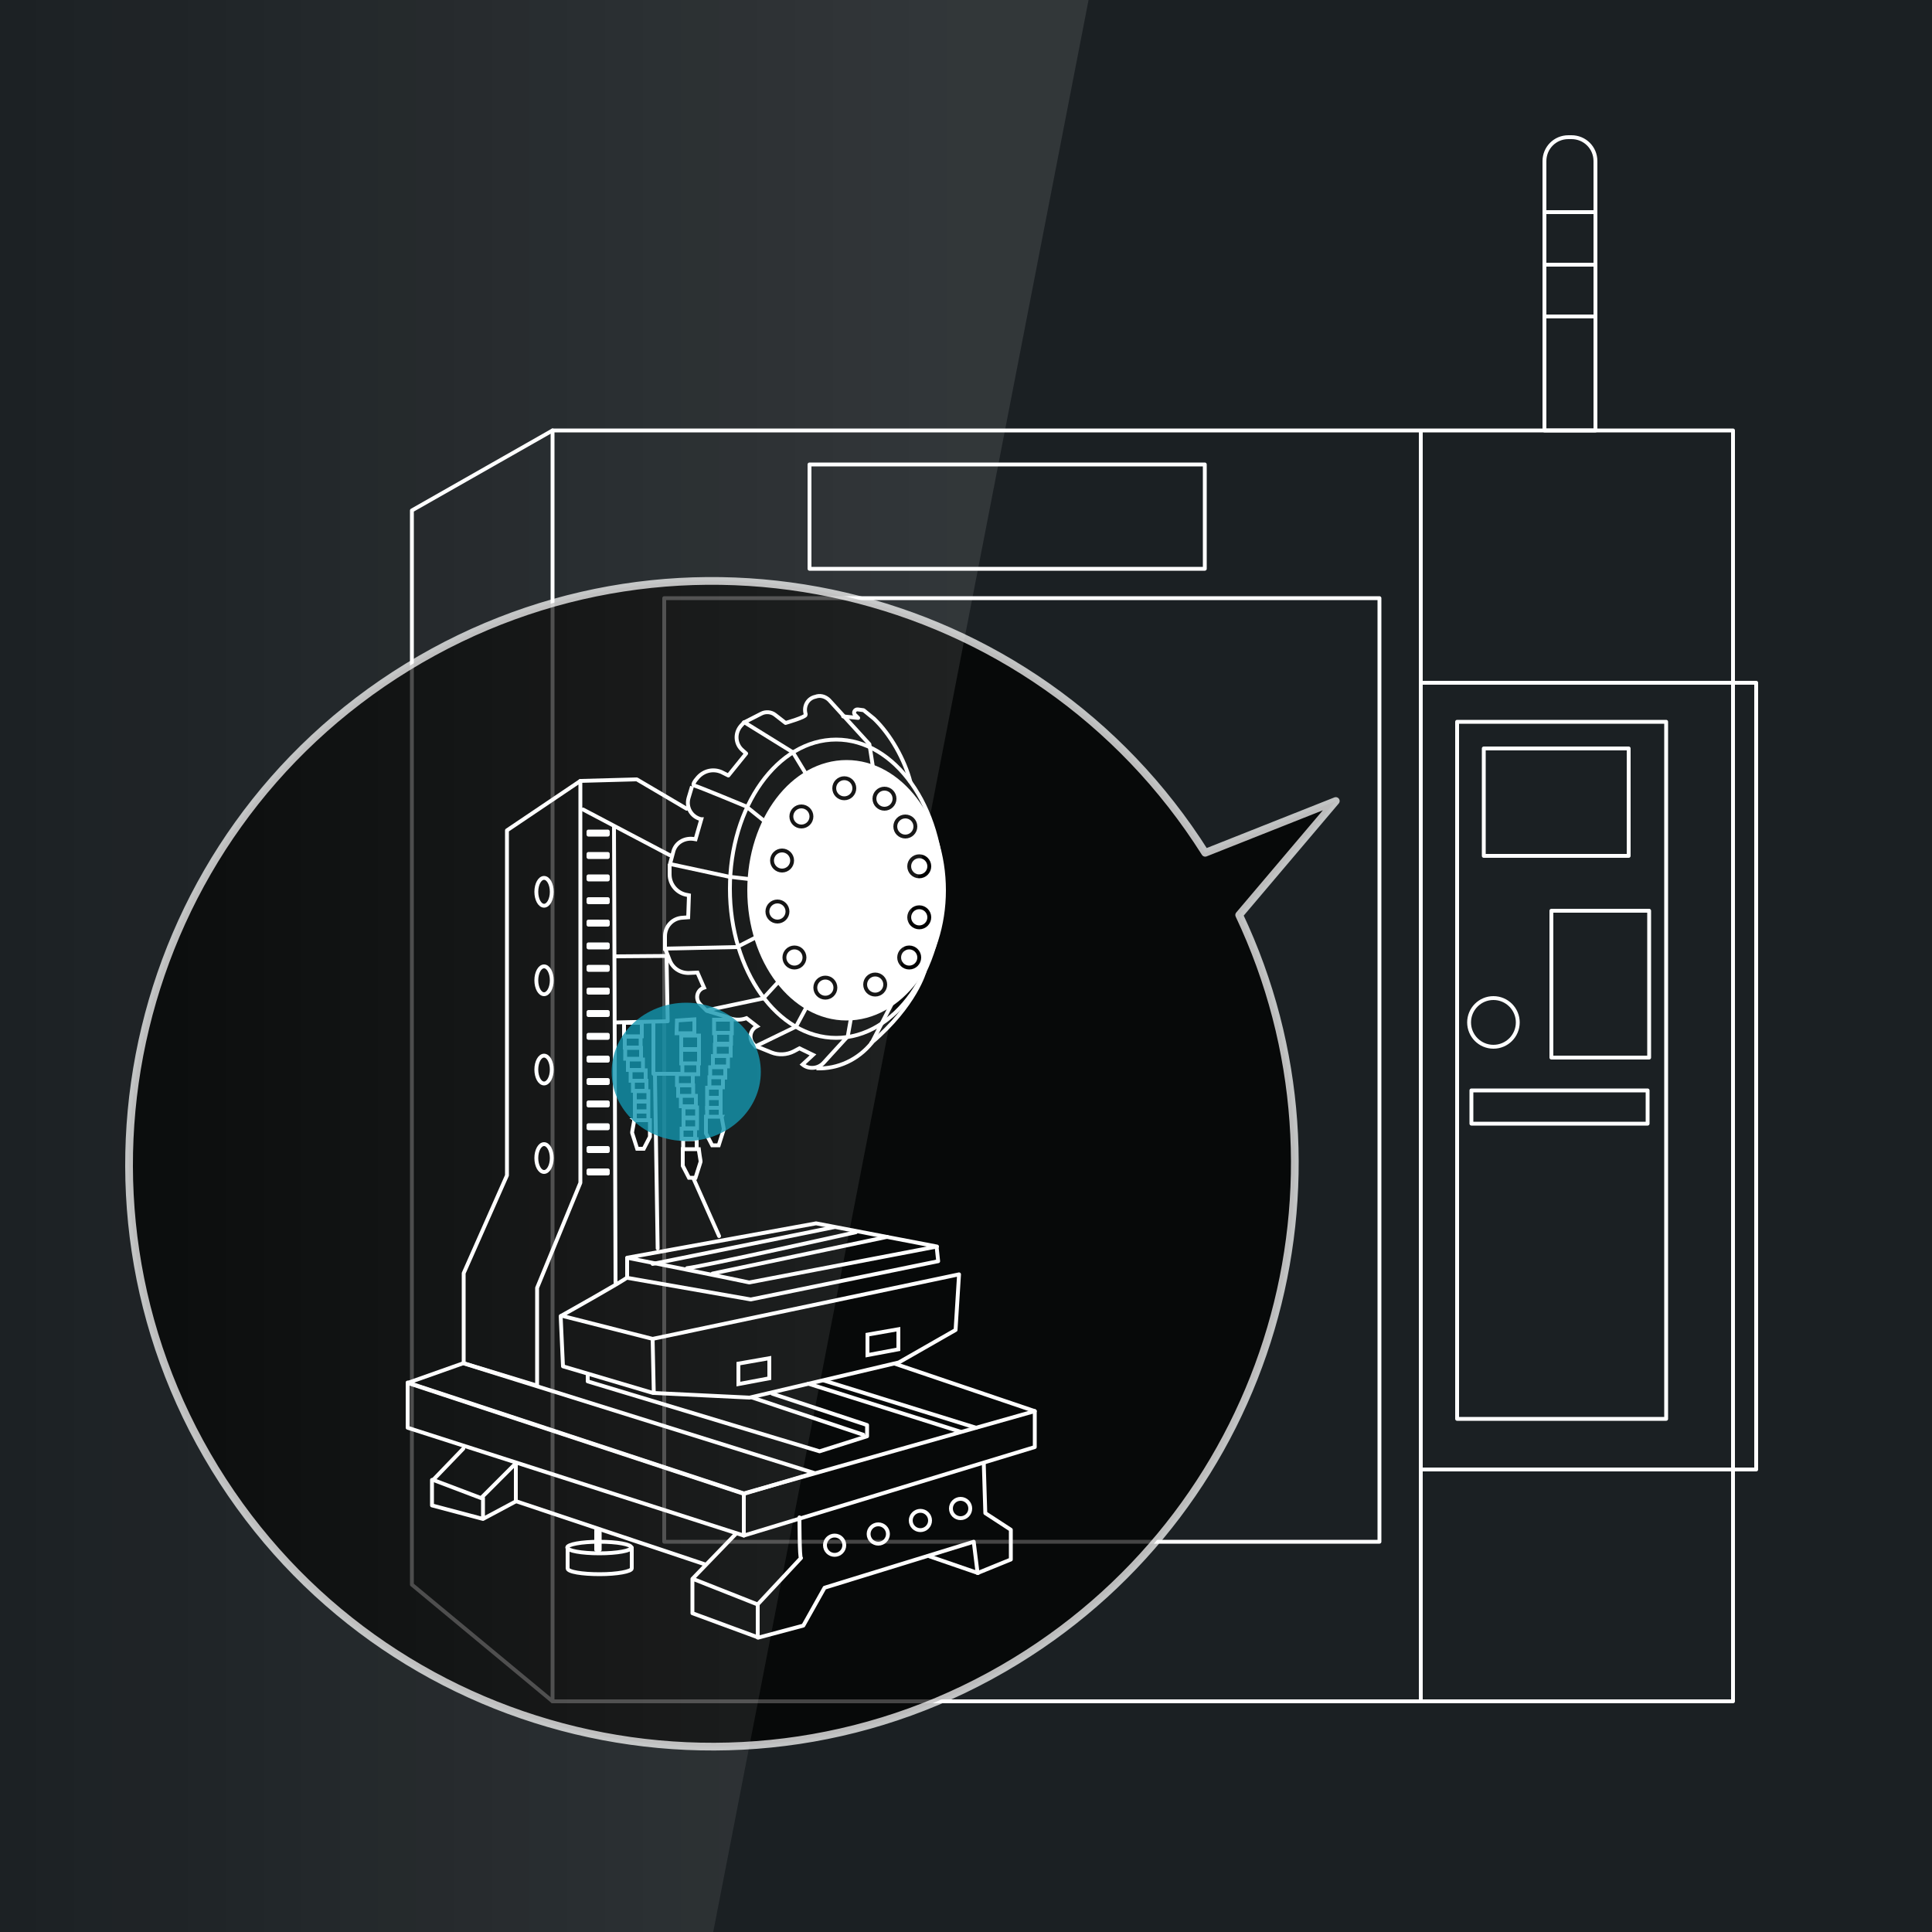 <?xml version="1.0" encoding="utf-8"?>
<!-- Generator: Adobe Illustrator 27.9.5, SVG Export Plug-In . SVG Version: 9.03 Build 54986)  -->
<svg version="1.1" id="圖層_1" xmlns="http://www.w3.org/2000/svg" xmlns:xlink="http://www.w3.org/1999/xlink" x="0px" y="0px"
	 viewBox="0 0 500 500" style="enable-background:new 0 0 500 500;" xml:space="preserve">
<style type="text/css">
	.st0{fill:#1B2023;}
	.st1{fill:none;stroke:#FFFFFF;stroke-linecap:round;stroke-linejoin:round;stroke-miterlimit:10;}
	
		.st2{opacity:0.73;stroke:#FFFFFF;stroke-width:2;stroke-linecap:round;stroke-linejoin:round;stroke-miterlimit:10;enable-background:new    ;}
	.st3{fill:#FFFFFF;stroke:#FFFFFF;stroke-miterlimit:10;}
	.st4{fill:none;stroke:#FFFFFF;stroke-miterlimit:10;}
	.st5{fill:#FFFFFF;stroke:#000000;stroke-linecap:round;stroke-linejoin:round;stroke-miterlimit:10;}
	.st6{stroke:#FFFFFF;stroke-miterlimit:10;}
	.st7{opacity:0.8;fill:#008DA9;enable-background:new    ;}
	.st8{fill:url(#SVGID_1_);}
</style>
<rect x="-9.8" y="-6.6" class="st0" width="517.7" height="511.5"/>
<path class="st1" d="M143,111.4h224.7v328.9H143V111.4z M367.7,111.4h80.8v328.9h-80.8L367.7,111.4z"/>
<path class="st1" d="M367.7,176.7h86.8v203.6h-86.8V176.7z"/>
<path class="st1" d="M377.1,186.8h54.1v180.4h-54.1V186.8z"/>
<path class="st1" d="M384,193.7h37.5v27.8H384V193.7z M401.5,235.7h25.3v38h-25.3V235.7z M380.8,282.2h45.6v8.6h-45.6V282.2z"/>
<circle class="st1" cx="386.5" cy="264.6" r="6.3"/>
<path class="st1" d="M143,111.4l-36.4,20.7v278l36.4,30.2 M412.9,111.4h-13.2V41.7c0-3.4,2.7-6.2,6.2-6.2h0.8c3.4,0,6.2,2.7,6.2,6.2
	L412.9,111.4L412.9,111.4L412.9,111.4z M399.7,54.9h13.2 M399.7,68.5h13.2 M399.7,81.9h13.2 M209.5,120.2h102.3v27H209.5V120.2z
	 M171.9,154.8H357v244.2H171.9V154.8z"/>
<path class="st2" d="M263,429.8c66.3-40.6,90.2-124.3,57.7-193l25-29.5l-33.8,13.4c-44-69.7-135.9-91.3-206.4-48.1
	c-71,43.5-93.4,136.4-49.9,207.4S192,473.3,263,429.8z"/>
<ellipse class="st3" cx="219.1" cy="230.4" rx="25.2" ry="33.2"/>
<ellipse class="st1" cx="216.4" cy="230" rx="27.5" ry="38.6"/>
<path class="st1" d="M150.2,306.1v-104l-19,12.8v89.3l-11.2,25.3v23.3l19,5.8v-25.3L150.2,306.1z M192.5,386.5l75.3-21.3v9.3
	l-75.3,22.9V386.5z"/>
<path class="st1" d="M119.9,352.8l90.8,28.4l-18.2,5.4l-87-28.7L119.9,352.8z"/>
<path class="st1" d="M192.5,397.4v-10.9l-87-28.7v11.7L192.5,397.4z"/>
<path class="st1" d="M254.6,378.7l0.4,12.9l6.6,4.3v7.7l-8.6,3.5l-1-8.1l-38.6,11.9l-5.5,9.8l-11.6,3.1l-17.1-6.3v-8.9l11.3-11.7
	 M179.3,408.6l16.7,6.6 M119.9,374.9l-7.8,8.1l12.4,4.7l9-9v9.8l48.8,16.3"/>
<path class="st1" d="M125,387.7v5.4l-13.2-3.5V383 M133.6,388.5l-8.6,4.6 M206.9,392.7c0,0,0,10.9,0.4,10.5l-11.2,12v8.6"/>
<circle class="st1" cx="216" cy="399.9" r="2.5"/>
<circle class="st1" cx="227.3" cy="397" r="2.5"/>
<circle class="st1" cx="238.2" cy="393.5" r="2.5"/>
<circle class="st1" cx="248.6" cy="390.4" r="2.5"/>
<ellipse class="st1" cx="155.1" cy="400.5" rx="8.3" ry="1.5"/>
<path class="st1" d="M146.9,400.5v5.4c0,0.9,3.8,1.5,8.3,1.5s8.3-0.7,8.3-1.5v-5.4"/>
<path class="st1" d="M154.3,396h0.9v5.1h-0.9V396z M178.5,270.2v32.6l7.6,17.1 M193.9,331.9c-0.6-0.2-31.6-6.4-31.6-6.4l48.9-8.9
	l31.3,6L193.9,331.9L193.9,331.9z"/>
<path class="st1" d="M162.3,325.6v5.1l32,5.6l48.5-9.9l-0.4-3.7 M168.9,327.1l46.9-9.5"/>
<path class="st1" d="M177.8,328.2c3.9-0.4,43.7-9.3,43.7-9.3 M184.4,329.6l45.2-9.5 M168.9,346.5l79.3-16.7l-0.9,14.4l-14.7,8.4
	l-38.6,9.1l-24.8-1.2L168.9,346.5z M162.3,330.6c-0.4,0.6-17,9.9-17,9.9l23.6,6"/>
<path class="st1" d="M169,360.5l-23.3-6.9l-0.6-13"/>
<path class="st4" d="M191.1,352.9l8-1.4v5.2l-8,1.5V352.9z M224.5,345.4l8-1.4v5.2l-8,1.5V345.4z"/>
<path class="st1" d="M152.1,355.8v1.7l60,18.1l12.3-3.9v-2.9l-24.5-8.1 M208.3,199.8l-3.1-5.1l-12.6-7.8l-0.9,1
	c-1.6,1.9-1.4,4.7,0.5,6.3l0.9,0.8l-4.6,5.7l-1.8-0.9c-2.1-0.9-4.5-0.4-6.1,1.4c-0.9,1-1.5,2-0.9,2.1c1.4,0.4,13.4,5.4,13.4,5.4
	l4.6,3.7"/>
<path class="st4" d="M179.1,203.5l-0.9,3c-0.7,2.4,0.7,4.9,3.2,5.5h0.1l-1.5,5.2l-0.6-0.1c-2.4-0.3-4.7,1.1-5.2,3.5l-0.8,3l15.3,3.3
	l5.2,0.6 M173.3,223.6v2.7c0,2.7,2,4.9,4.5,5.3l0.5,0.1l-0.2,5.7l-1.4,0.1c-2.6,0.1-4.6,2.2-4.6,4.8v3.2l18.6-0.4l4.9-2.5"/>
<path class="st4" d="M172.1,245.4l1.2,3.1c0.8,2.1,2.8,3.4,5.1,3.3l2.1-0.1l1.7,3.9c-1.9,0.6-2.4,3-0.9,4.4l1.5,1.5l14.7-3.1
	l4.5-4.9 M182.9,261.6l5.3,1.6c1.5,0.8,3.3,0.9,5,0.3l2.7,2.1c-1.8,0.9-2.2,3.2-0.9,4.6l0.5,0.6l10.5-5.1l2.9-5.4"/>
<path class="st4" d="M220.3,263.1l-0.9,5.1l-6.3,6.9c-1.4,1.5-3.8,1.7-5.4,0.4l2.7-2.5l-3.5-1.7l-1.5,0.8c-1.8,0.9-3.9,1-5.7,0.3
	l-4.2-1.7"/>
<path class="st1" d="M192.5,187l4.5-2.3c1.1-0.6,2.6-0.5,3.6,0.3l2.7,2.1c0,0,5.2-1.5,5.2-2.1v-0.2c-0.6-2,0.5-4.1,2.6-4.5l0.3-0.1
	c1.2-0.3,2.4,0.2,3.2,1l10.4,11.4l0.9,5.8"/>
<path class="st1" d="M235.6,202.3L235.6,202.3c-1.5-5.7-5.1-12.2-9.4-16.3l-2.7-2.2l-1.5-0.2c-0.8-0.1-1.3,0.9-0.7,1.4l0.8,0.8
	l-3.9-0.4 M150.2,202.1l14.6-0.4l12.9,7.6 M150.9,209.5l22.4,11.8 M159.4,247.5l13.1-0.1l0.3,16.9l-13.3,0.3 M158.9,213.8l0.4,118.1
	 M169.5,278.1l0.7,45 M152.3,215.2h5v0.8h-5V215.2z M152.3,221h5v0.8h-5V221z M152.3,226.8h5v0.8h-5V226.8z M152.3,232.7h5v0.8h-5
	V232.7z M152.3,238.5h5v0.8h-5V238.5z M152.3,244.4h5v0.8h-5V244.4z M152.3,250.2h5v0.8h-5V250.2z M152.3,256.1h5v0.8h-5V256.1z
	 M152.3,261.9h5v0.8h-5V261.9z M152.3,267.8h5v0.8h-5V267.8z M152.3,273.7h5v0.8h-5V273.7z M152.3,279.5h5v0.8h-5V279.5z
	 M152.3,285.3h5v0.8h-5V285.3z M152.3,291.2h5v0.8h-5V291.2z M152.3,297.1h5v0.8h-5V297.1z M152.3,302.9h5v0.8h-5V302.9z"/>
<ellipse class="st1" cx="140.8" cy="230.8" rx="2" ry="3.6"/>
<ellipse class="st1" cx="140.8" cy="253.7" rx="2" ry="3.6"/>
<ellipse class="st1" cx="140.8" cy="276.8" rx="2" ry="3.6"/>
<ellipse class="st1" cx="140.8" cy="299.7" rx="2" ry="3.6"/>
<path class="st4" d="M211.3,276.5c5.6,0.2,10.8-2.3,14.3-6.6l6.3-12.3"/>
<path class="st1" d="M267.8,365.2l-36.3-12.3 M213.3,357.3l39.3,12.2 M223.4,371.3l-28.7-9.6 M209.2,358.1l39.3,12.4 M253.1,407.1
	l-12.5-4.3 M169.1,265v12.9h7.8v-13.6"/>
<circle class="st5" cx="218.5" cy="204" r="2.6"/>
<circle class="st5" cx="207.4" cy="211.3" r="2.6"/>
<circle class="st5" cx="202.4" cy="222.7" r="2.6"/>
<circle class="st5" cx="201.2" cy="235.9" r="2.6"/>
<circle class="st5" cx="205.6" cy="247.8" r="2.6"/>
<circle class="st5" cx="213.6" cy="255.6" r="2.6"/>
<circle class="st5" cx="226.5" cy="254.8" r="2.6"/>
<circle class="st5" cx="235.3" cy="247.8" r="2.6"/>
<circle class="st5" cx="237.9" cy="237.4" r="2.6"/>
<circle class="st5" cx="237.9" cy="224.2" r="2.6"/>
<circle class="st5" cx="234.3" cy="213.9" r="2.6"/>
<circle class="st5" cx="228.9" cy="206.7" r="2.6"/>
<path class="st6" d="M161.5,264.7h4.6v3.5h-4.6V264.7z M161.7,268.3h4.1v2.8h-4.1V268.3z M161.8,271.2h4.1v2.8h-4.1V271.2z
	 M162.5,274.2h3.9v2.7h-3.9V274.2z M163.2,277h3.9v2.7h-3.9V277z"/>
<path class="st6" d="M163.8,279.7h3.5v2.6h-3.5V279.7z M164.3,282.4h3.5v2.6h-3.5V282.4z M164.3,285.1h3.5v2.6h-3.5V285.1z
	 M164.3,287.6h3.5v2.6h-3.5V287.6z"/>
<path class="st6" d="M164.1,289.9h4.1v4.3l-1.6,3.1h-1.7l-1.3-4.1C163.5,293.1,164.2,290,164.1,289.9L164.1,289.9z M184.8,263.9h4.6
	v3.5h-4.6V263.9z"/>
<path class="st6" d="M185.1,267.3h4.1v2.8h-4.1V267.3z M185,270.4h4.1v2.8H185V270.4z M184.5,273.3h3.9v2.7h-3.9V273.3z
	 M183.8,276.2h3.9v2.7h-3.9V276.2z"/>
<path class="st6" d="M183.6,278.8h3.5v2.6h-3.5V278.8z M183,281.5h3.5v2.6H183V281.5z M183,284.2h3.5v2.6H183V284.2z"/>
<path class="st6" d="M183,286.7h3.5v2.6H183V286.7z"/>
<path class="st6" d="M186.8,289h-4.1v4.3l1.6,3.1h1.7l1.3-4.1C187.4,292.3,186.7,289.2,186.8,289L186.8,289z M176.3,271.7h4.6v3.5
	h-4.6V271.7z M176.3,268h4.6v3.5h-4.6V268z M175.1,267.4h4.6v-3.6l-4.5,0.3L175.1,267.4z M176.6,275.2h4.1v2.8h-4.1V275.2z
	 M175.2,278h4.1v2.8h-4.1V278z"/>
<path class="st6" d="M175.5,280.9h3.9v2.7h-3.9V280.9z M176.2,283.6h3.9v2.7h-3.9V283.6z M176.9,286.6h3.5v2.6h-3.5V286.6z
	 M176.9,289.4h3.5v2.6h-3.5V289.4z M176.4,292.1h3.5v2.6h-3.5V292.1z M176.8,294.8h3.5v2.6h-3.5V294.8z M180.8,297.4h-4.1v4.3
	l1.6,3.1h1.7l1.3-4.1C181.4,300.7,180.8,297.5,180.8,297.4L180.8,297.4z"/>
<path class="st1" d="M239.3,251.3c0,0-2.3,8.8-13.8,18.6"/>
<ellipse class="st7" cx="177.6" cy="277.4" rx="19.3" ry="17.9"/>
<linearGradient id="SVGID_1_" gradientUnits="userSpaceOnUse" x1="245" y1="148.2" x2="-5.338" y2="148.2" gradientTransform="matrix(1 0 0 1 0 100)">
	<stop  offset="0" style="stop-color:#FFFFFF;stop-opacity:0.1"/>
	<stop  offset="1" style="stop-color:#FFFFFF;stop-opacity:0"/>
</linearGradient>
<path class="st8" d="M-9.8-6.6H283L184,503H-9.8C-9.8,503-8-4.8-9.8-6.6z"/>
</svg>
